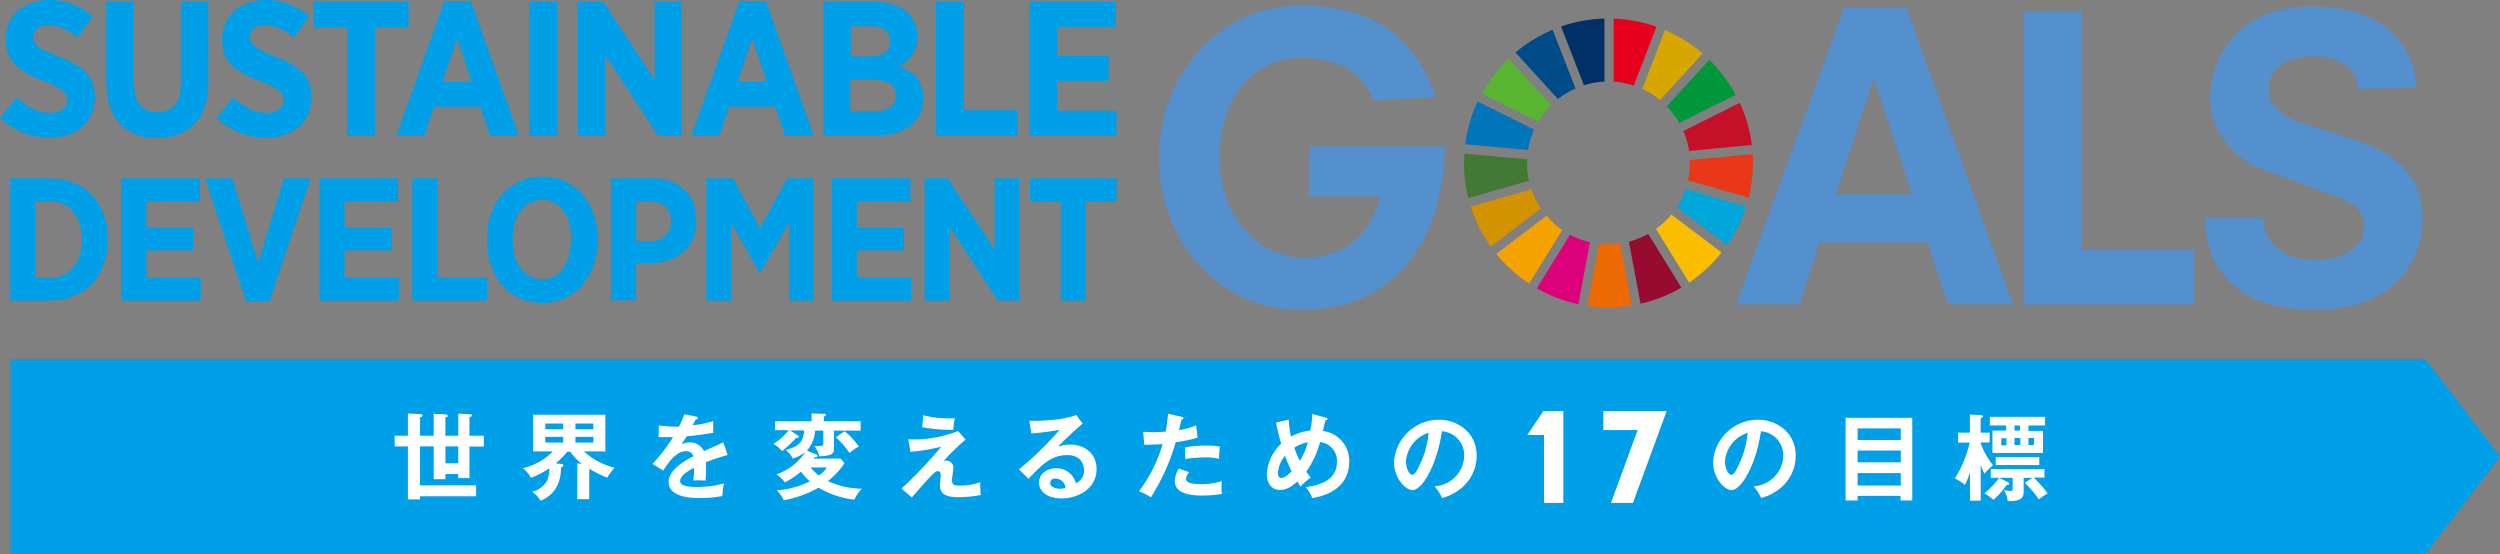 <svg xmlns="http://www.w3.org/2000/svg" viewBox="0 0 487.71 108.13"><rect x="0" y="0" width="487.71" height="108.13" fill="#808080" stroke="none"/><defs><style>.cls-1{fill:#00a0e9;}.cls-2{fill:#fff;}.cls-3{fill:#5390cd;}.cls-4{fill:#58b431;}.cls-5{fill:#d7a600;}.cls-6{fill:#c60f28;}.cls-7{fill:#00973b;}.cls-8{fill:#427935;}.cls-9{fill:#fabd00;}.cls-10{fill:#e83819;}.cls-11{fill:#f5a200;}.cls-12{fill:#0075ba;}.cls-13{fill:#970b31;}.cls-14{fill:#00a6d9;}.cls-15{fill:#ed6a02;}.cls-16{fill:#e5001e;}.cls-17{fill:#dc007a;}.cls-18{fill:#003067;}.cls-19{fill:#d39200;}.cls-20{fill:#004c88;}</style></defs><title>sdgs</title><g id="レイヤー_2" data-name="レイヤー 2"><g id="レイヤー_1-2" data-name="レイヤー 1"><polygon class="cls-1" points="473.11 108.13 2.05 108.13 2.05 70.02 473.11 70.02 487.71 89.07 473.11 108.13"/><polygon class="cls-2" points="301.21 98.12 304.98 98.12 304.98 80.19 301.08 80.19 297.95 84.86 301.21 84.86 301.21 98.12"/><polygon class="cls-2" points="324.39 80.19 321.67 80.19 320.84 80.19 312.79 80.19 312.79 83.9 319.48 83.9 314.27 98.12 318.56 98.12 325.14 80.19 324.39 80.19"/><path class="cls-2" d="M79.58,80.67l2.42.12c.16,0,.41,0,.41.26s-.23.28-.47.36V85h2.67V80.72l2.28.12c.19,0,.45.07.45.3s-.09.18-.45.29V85H89.4V80.7l2.26.11c.19,0,.39,0,.39.22s0,.17-.47.35V85h2.81v2.11H91.58v6.17H89.4v-.8H86.89v1H84.61V87.09H81.94v7.59H92.88v2.13H81.94v.62H79.58V87.09H77V85h2.58Zm9.82,6.42H86.89v3.29H89.4Z"/><path class="cls-2" d="M114.94,97.39h-2.32v-7l.88.09a11.28,11.28,0,0,1-2.26-2.37h-.56a17.8,17.8,0,0,1-2.26,2.28l1.12.13c.15,0,.37,0,.37.24s-.19.3-.47.41c0,1.45-.22,5-4,6.52a5,5,0,0,0-1.62-1.73,4.78,4.78,0,0,0,2.89-2.13,5.92,5.92,0,0,0,.45-2.49,16.83,16.83,0,0,1-3.59,1.88A5.88,5.88,0,0,0,102,91.34a12,12,0,0,0,5.85-3.28H104V80.91H118.1v7.15h-4.19a13.68,13.68,0,0,0,6,3.19,8,8,0,0,0-1.42,1.93,18.44,18.44,0,0,1-3.53-1.75Zm-5.07-14.77h-3.49v1.11h3.49Zm0,2.6h-3.49v1.13h3.49Zm2.38-1.49h3.51V82.62h-3.51Zm0,2.62h3.51V85.22h-3.51Z"/><path class="cls-2" d="M135.79,81.27c.12,0,.35.08.34.29s-.2.27-.43.28c-.2.43-.33.68-.56,1.11a17.63,17.63,0,0,0,4-.82l0,2.31c-1.69.27-3.46.54-5.18.67-.22.39-.64,1-1,1.58a3.61,3.61,0,0,1,1.7-.38A2.94,2.94,0,0,1,137.32,88c1.27-.55,3-1.32,3.79-1.71l.83,2.48a41.58,41.58,0,0,0-4.21,1.39c0,.7.05,1.33,0,1.8,0,.8-.07,1.34-.09,1.79-.13,0-1.56-.09-2.38,0a19,19,0,0,0,.14-2.49c-1.95,1-2.69,1.8-2.71,2.57s.88,1.13,3,1.17a19.9,19.9,0,0,0,5.57-.69,10,10,0,0,0-.33,2.46,23.14,23.14,0,0,1-4.93.38c-1,0-5.63-.12-5.56-3.2.05-2.51,3.74-4.38,4.83-4.93a1.4,1.4,0,0,0-1.43-1c-1.38,0-2.71,1-4.45,3.79l-2.08-1.31a35.54,35.54,0,0,0,4-5.22c-.87,0-1.4,0-2.83,0l.05-2.25c.4,0,1.46.18,2.84.21.64,0,.9,0,1.08,0a18.25,18.25,0,0,0,1.06-2.43Z"/><path class="cls-2" d="M159.28,88.68a.29.29,0,0,1,.21.25c0,.26-.36.26-.58.26a1.56,1.56,0,0,1-.23.28H164l.74.91a15.38,15.38,0,0,1-3.24,3.48,16.49,16.49,0,0,0,6.64,1.48,7.28,7.28,0,0,0-1.47,2.13,17.52,17.52,0,0,1-7-2.33,21.56,21.56,0,0,1-6.78,2.45,5.9,5.9,0,0,0-1.38-1.94A17.15,17.15,0,0,0,158,93.9,8.34,8.34,0,0,1,156.26,92a16.54,16.54,0,0,1-3.14,2.1,6.5,6.5,0,0,0-1.66-1.56,11,11,0,0,0,5.64-4.34,7.85,7.85,0,0,1-2.45,1.26,5,5,0,0,0-1.35-1.68c2-.58,3.42-1.14,3.58-3.81h-2.71l1.49,1a.28.28,0,0,1,.17.27.22.22,0,0,1-.22.18,1.28,1.28,0,0,1-.31,0A21,21,0,0,1,152.56,88a6,6,0,0,0-1.69-1.42,10.65,10.65,0,0,0,3-2.66h-2.66V82.18h7.13V80.65l2.38.09c.14,0,.41,0,.41.18s-.18.25-.41.36v.9h7.17V84h-5.19v3.5c0,.87-.17,1.43-2.87,1.52a5.75,5.75,0,0,0-.93-2A6,6,0,0,0,160,87c.21,0,.61,0,.61-.39V84H159a6.3,6.3,0,0,1-1.58,3.9Zm-1.15,2.52a9.32,9.32,0,0,0,1.64,1.56,5.88,5.88,0,0,0,1.56-1.56Zm6.63-7.07a12.83,12.83,0,0,1,2.77,3,7.14,7.14,0,0,0-1.8,1.26,15.12,15.12,0,0,0-2.67-3.07Z"/><path class="cls-2" d="M188.38,85.76a38,38,0,0,0-4.29,4.18,1.13,1.13,0,0,1,.44-.07A1.38,1.38,0,0,1,186,91.15c0,.4-.28,2.11-.28,2.47,0,1,.44,1.12,1.46,1.12a12.42,12.42,0,0,0,4.05-.66,24,24,0,0,0,.09,2.49,25.5,25.5,0,0,1-4.36.43c-3.51,0-3.58-1.52-3.58-2.33,0-.31.13-1.61.13-1.88s0-.88-.55-.88c-.39,0-.74.34-1.52,1.14s-1.82,2-3.56,4l-2-1.75a81.65,81.65,0,0,0,7.74-8.16,35.59,35.59,0,0,1-6,1l-.44-2.44a23.33,23.33,0,0,0,9.72-1.62ZM180.13,81a17.92,17.92,0,0,0,5,.61c.53,0,.78,0,1.15,0a10.27,10.27,0,0,0-.29,2.24,6.88,6.88,0,0,1-.75,0,30.31,30.31,0,0,1-5.34-.51Z"/><path class="cls-2" d="M211.21,82.65c-1.1.85-4.12,3.73-4.81,4.49a7.2,7.2,0,0,1,2.38-.41c2.69,0,5.14,1.61,5.14,4.78,0,4-3.85,5.72-6.81,5.72-2.8,0-4.42-1.35-4.42-3.1,0-1.59,1.42-2.77,3.31-2.77a3.8,3.8,0,0,1,3.87,2.92,2.68,2.68,0,0,0,1.61-2.57c0-1.07-.61-2.93-3.26-2.93-3.18,0-5,1.94-7.58,4.63l-1.85-1.84a63.47,63.47,0,0,0,7.92-7.72,52.46,52.46,0,0,1-5.51.71l-.39-2.48c1.36.06,6.37,0,9.15-1.12Zm-5.34,10.72a.88.88,0,0,0-1,.84c0,.73,1,1.14,1.89,1.14a4.15,4.15,0,0,0,1.09-.15,1.94,1.94,0,0,0-2-1.83"/><path class="cls-2" d="M230.52,81.32c.25.05.34.13.34.25s0,.24-.36.27c-.09.33-.43,1.77-.51,2.06a13,13,0,0,0,3.35-.92l.29,2.4a27.21,27.21,0,0,1-4.27.89A41.16,41.16,0,0,1,224.53,97a15.43,15.43,0,0,0-2.33-1.17,28.16,28.16,0,0,0,4.61-9.21c-1.1.11-1.89.11-3.59.15l-.2-2.53c.45,0,1,.08,1.78.08.34,0,1.36,0,2.6-.12a33.08,33.08,0,0,0,.47-3.49ZM232,92.11a2.12,2.12,0,0,0-.62,1.34c0,1,2.22,1,3.06,1a13.53,13.53,0,0,0,3.94-.59,6.46,6.46,0,0,0-.09,1.22,6.38,6.38,0,0,0,.11,1.27,23.34,23.34,0,0,1-3.8.32c-1.71,0-5.42-.14-5.42-2.83a4.76,4.76,0,0,1,.81-2.42Zm-.78-4.85a23.66,23.66,0,0,1,4.07-.33,13.82,13.82,0,0,1,2.69.2,18.17,18.17,0,0,0-.16,2.38,11.28,11.28,0,0,0-2.68-.29,37.21,37.21,0,0,0-3.92.31Z"/><path class="cls-2" d="M251.42,81.85a18.44,18.44,0,0,0,.45,3.32A9.13,9.13,0,0,1,255.61,84a18.53,18.53,0,0,0,.4-3.23l2.62.7c.14,0,.34.12.34.29s-.3.23-.39.23l-.5,2.1a5.84,5.84,0,0,1,5.12,6.22c-.15,5.07-4.82,6.51-7.2,6.84a8,8,0,0,0-1.26-2.11c4.54-.66,6-2.39,6.07-4.8a3.67,3.67,0,0,0-3.29-4,17.85,17.85,0,0,1-2.69,5.78c.4.57.61.83.86,1.15a14.26,14.26,0,0,0-2,1.75c-.24-.39-.29-.47-.57-1-1.25,1.09-2.23,1.69-3.46,1.65-1.55,0-2.57-1.24-2.51-3.15a8.62,8.62,0,0,1,2.79-5.85,40.33,40.33,0,0,1-1-4.13Zm-.75,7.09a5.92,5.92,0,0,0-1.37,3.31c0,.2,0,1,.68,1s1.72-1,2-1.29a28.2,28.2,0,0,1-1.29-3m1.81-1.61a22,22,0,0,0,1.07,2.56,13.13,13.13,0,0,0,1.56-3.63,6.72,6.72,0,0,0-2.63,1.07"/><path class="cls-2" d="M279.88,94.87a6.12,6.12,0,0,0,5.75-5.67,4.67,4.67,0,0,0-4.34-5.06c-1,6.81-3.94,11.58-5.81,11.47-1.39-.08-3.7-2.53-3.5-5.82a8.8,8.8,0,0,1,9.17-7.9c3.87.23,7.17,3.07,6.91,7.46a8.18,8.18,0,0,1-2.48,5.43,9.87,9.87,0,0,1-4.24,2.37,11.34,11.34,0,0,0-1.46-2.28m-5.59-5.11c-.09,1.56.65,2.83,1.21,2.87s1.11-1.19,1.44-1.91a17.64,17.64,0,0,0,1.75-6.28,6.38,6.38,0,0,0-4.4,5.32"/><path class="cls-2" d="M342.12,94.87a6.12,6.12,0,0,0,5.75-5.67,4.67,4.67,0,0,0-4.34-5.06c-1,6.81-3.94,11.58-5.81,11.47-1.39-.08-3.7-2.53-3.5-5.82a8.8,8.8,0,0,1,9.17-7.9c3.87.23,7.17,3.07,6.91,7.46a8.18,8.18,0,0,1-2.48,5.43,9.87,9.87,0,0,1-4.24,2.37,11.79,11.79,0,0,0-1.46-2.28m-5.59-5.11c-.09,1.56.65,2.83,1.21,2.87s1.11-1.19,1.44-1.91a17.64,17.64,0,0,0,1.75-6.28,6.38,6.38,0,0,0-4.4,5.32"/><path class="cls-2" d="M362.39,96.73v.9h-2.34V81.51h13V97.63h-2.28v-.9Zm8.42-13.15h-8.42v2.26h8.42Zm0,4.31h-8.42V90.2h8.42Zm0,4.4h-8.42v2.43h8.42Z"/><path class="cls-2" d="M386.4,97.67h-2.08v-5.5a14,14,0,0,1-1,2.41,9.35,9.35,0,0,0-1.94-1.24,23.46,23.46,0,0,0,2.88-7H382V84.41h2.31V80.87l2.2.12c.2,0,.33.11.33.24s-.15.26-.45.37v2.81h1.76v1.91H386.4v.16a16.26,16.26,0,0,0,2.4,4.29,13.32,13.32,0,0,0-1.68,1.63,12.6,12.6,0,0,1-.72-1.69Zm5.32-3.6c.09.06.24.15.24.3s-.16.25-.46.21a17.19,17.19,0,0,1-2.6,2.92,12.88,12.88,0,0,0-1.79-1.28,12.66,12.66,0,0,0,2.86-3Zm4-10h2.84v4.29h-9.87V84h2.67V83h-3.17V81.32h10.76V83h-3.23Zm.76,9.15h-1.7V96c0,.62-.11,1.73-2.4,1.73-.28,0-.46,0-.72,0a5.27,5.27,0,0,0-.72-2.11,6.66,6.66,0,0,0,1.24.16c.36,0,.46-.11.46-.57v-2h-4.27V91.52h10.47v1.65h-2.1a21.37,21.37,0,0,1,2.73,3.1,10.84,10.84,0,0,0-1.73,1.14A19.24,19.24,0,0,0,395,94.2Zm1.35-2.49h-8.5V89.16h8.5Zm-6.41-5.23h-1v1.38h1ZM394.05,83H393V84h1.07ZM393,86.83h1.13V85.45H393Zm2.71,0h1.09V85.45h-1.09Z"/><path class="cls-1" d="M2,34.8h7.7C16.57,34.8,21,39.56,21,46.55v.3c0,7-4.46,11.79-11.37,11.79H2ZM6.9,39.26V54.18H9.62c3.75,0,6.31-2.63,6.31-7.36v-.17c0-4.74-2.56-7.39-6.31-7.39Z"/><polygon class="cls-1" points="23.65 34.8 39.01 34.8 39.01 39.26 28.56 39.26 28.56 44.4 37.75 44.4 37.75 48.86 28.56 48.86 28.56 54.18 39.15 54.18 39.15 58.64 23.65 58.64 23.65 34.8"/><polygon class="cls-1" points="39.97 34.8 45.31 34.8 50.35 51.21 55.39 34.8 60.6 34.8 52.57 58.77 48 58.77 39.97 34.8"/><polygon class="cls-1" points="62.3 34.8 77.66 34.8 77.66 39.26 67.21 39.26 67.21 44.4 76.41 44.4 76.41 48.86 67.21 48.86 67.21 54.18 77.8 54.18 77.8 58.64 62.3 58.64 62.3 34.8"/><polygon class="cls-1" points="80.42 34.8 85.36 34.8 85.36 54.11 95 54.11 95 58.64 80.42 58.64 80.42 34.8"/><path class="cls-1" d="M95,47v-.4c0-7.16,4.5-12.16,10.8-12.16s10.76,5,10.76,12.09v.41c0,7.11-4.49,12.16-10.8,12.16S95,54.07,95,47m16.45-.1v-.24c0-4.7-2.38-7.66-5.69-7.66S100,41.88,100,46.58v.24c0,4.7,2.42,7.66,5.72,7.66s5.65-2.93,5.65-7.63"/><path class="cls-1" d="M119.17,34.8h7.94c5.35,0,8.72,3.1,8.72,8.17V43c0,5.48-3.92,8.24-8.92,8.34h-2.8v7.26h-4.94ZM126.87,47a3.64,3.64,0,0,0,4-3.81v0c0-2.49-1.43-3.85-4.06-3.85h-2.69V47Z"/><polygon class="cls-1" points="137.8 34.8 142.98 34.8 148.29 44.47 153.54 34.8 158.75 34.8 158.75 58.64 153.91 58.64 153.91 43.41 148.29 53.26 148.19 53.26 142.6 43.48 142.6 58.64 137.8 58.64 137.8 34.8"/><polygon class="cls-1" points="162.25 34.8 177.61 34.8 177.61 39.26 167.16 39.26 167.16 44.4 176.35 44.4 176.35 48.86 167.16 48.86 167.16 54.18 177.75 54.18 177.75 58.64 162.25 58.64 162.25 34.8"/><polygon class="cls-1" points="180.37 34.8 184.9 34.8 194.03 48.69 194.03 34.8 198.86 34.8 198.86 58.64 194.64 58.64 185.21 44.23 185.21 58.64 180.37 58.64 180.37 34.8"/><polygon class="cls-1" points="206.93 39.36 200.94 39.36 200.94 34.8 217.83 34.8 217.83 39.36 211.84 39.36 211.84 58.64 206.93 58.64 206.93 39.36"/><path class="cls-1" d="M0,23l3.21-4c1.76,1.54,3.89,3,6.5,3,2.09,0,3.36-1,3.36-2.57v0c0-1.31-.74-2.13-4.48-3.55C4,14,1.08,12.21,1.08,7.73V7.66C1.08,3.1,4.59,0,9.64,0a12.42,12.42,0,0,1,8.44,3.21l-3,4.11A9.11,9.11,0,0,0,9.49,4.89c-1.87,0-3,.94-3,2.28v0c0,1.49.9,2.2,5,3.88,4.56,1.8,7,3.74,7,7.81V19c0,4.86-3.7,7.85-8.78,7.85A14,14,0,0,1,0,23"/><path class="cls-1" d="M20.73,16.32V.34h5.41v16c0,3.7,1.76,5.53,4.56,5.53s4.56-1.8,4.56-5.42V.34h5.38V16.21c0,7.21-4,10.68-10,10.68s-9.89-3.51-9.89-10.57"/><path class="cls-1" d="M42.24,23l3.21-4c1.76,1.54,3.89,3,6.5,3,2.09,0,3.36-1,3.36-2.57v0c0-1.31-.74-2.13-4.48-3.55-4.63-1.79-7.51-3.55-7.51-8V7.66C43.32,3.1,46.83,0,51.88,0a12.42,12.42,0,0,1,8.44,3.21l-3,4.11a9.11,9.11,0,0,0-5.56-2.43c-1.87,0-3,.94-3,2.28v0c0,1.49.9,2.2,5,3.88,4.56,1.8,7,3.74,7,7.81V19c0,4.86-3.7,7.85-8.78,7.85A14,14,0,0,1,42.24,23"/><polygon class="cls-1" points="67.75 5.34 61.17 5.34 61.17 0.34 79.7 0.34 79.7 5.34 73.13 5.34 73.13 26.48 67.75 26.48 67.75 5.34"/><path class="cls-1" d="M86.68.19h5.16l9.37,26.29h-5.6L93.67,20.8h-9l-1.91,5.68H77.31ZM92,16,89.18,7.51,86.31,16Z"/><rect class="cls-1" x="103.26" y="0.33" width="5.42" height="26.15"/><polygon class="cls-1" points="112.71 0.34 117.68 0.34 127.69 15.57 127.69 0.34 132.99 0.34 132.99 26.48 128.36 26.48 118.02 10.68 118.02 26.48 112.71 26.48 112.71 0.34"/><path class="cls-1" d="M144.23.19h5.16l9.37,26.29h-5.6l-1.94-5.68h-9l-1.91,5.68h-5.45ZM149.57,16l-2.83-8.51L143.86,16Z"/><path class="cls-1" d="M160.63.34h9.71c2.91,0,5.34.78,6.83,2.27a6.07,6.07,0,0,1,1.76,4.45v.11a6.13,6.13,0,0,1-3.55,5.72c2.8,1.08,4.67,2.8,4.67,6.23v.19c0,4.71-3.77,7.17-9.45,7.17h-10Zm13,7.69c0-1.91-1.34-2.91-3.66-2.91h-4V11h3.78c2.39,0,3.92-1,3.92-2.95Zm-3,7.54h-4.75V21.7h4.86c2.43,0,4-1.05,4-3.06v0c0-1.87-1.38-3-4.07-3"/><polygon class="cls-1" points="182.59 0.34 188 0.34 188 21.51 198.57 21.51 198.57 26.48 182.59 26.48 182.59 0.34"/><polygon class="cls-1" points="200.81 0.34 217.66 0.34 217.66 5.23 206.19 5.23 206.19 10.87 216.28 10.87 216.28 15.76 206.19 15.76 206.19 21.59 217.81 21.59 217.81 26.48 200.81 26.48 200.81 0.34"/><path class="cls-3" d="M255.47,28.57h26.41c-.46,21.23-12.18,31.89-27.94,31.89-17,0-27.86-14.31-27.86-29.69S237,1.09,253.94,1.09c18.81,0,24,11.72,26.12,17.81l-12,.76c-2.05-5-6.16-8.37-14.16-8.37-9,0-16,7.3-16,19.48,0,10.28,6.47,19.49,16.75,19.49,9.21,0,13.47-6.55,14.46-11.95h-13.7Z"/><polygon class="cls-3" points="394.74 2.31 406.13 2.31 406.13 48.77 428.07 48.77 428.07 59.4 394.74 59.4 394.74 2.31"/><path class="cls-3" d="M460,17.34c0-3.95-3.8-6.38-8.35-6.38-5.7,0-9.11,2.51-9.11,6.3,0,3.95,3.79,5.85,6.6,6.76l10.48,3.34c7.59,2.43,13,6.83,13,15.64,0,7-5,17.46-20.8,17.46-19.82,0-21.64-12.83-21.64-17.92l11.39-.22c0,6.07,4.78,8.42,10.32,8.42,3.87,0,9.34-1.9,9.34-6.3,0-3-1.29-4.63-6.91-6.68l-12.45-4.48c-6.3-2.28-10.7-7.82-10.7-14.27,0-7.29,5-17.77,19.81-17.77,17.62,0,20.42,11.7,20.42,15.87Z"/><path class="cls-4" d="M300.08,23.76a15.75,15.75,0,0,1,2.53-3.25l-8.28-9.08a28.55,28.55,0,0,0-5.26,6.84Z"/><path class="cls-5" d="M320.38,17.34a15.66,15.66,0,0,1,3.48,2.18l8.3-9.07a28.27,28.27,0,0,0-7.36-4.59Z"/><path class="cls-6" d="M339.4,20.07l-11,5.49a15.82,15.82,0,0,1,1.11,3.89l12.24-1.16a27.78,27.78,0,0,0-2.34-8.22"/><path class="cls-7" d="M327.6,24l11-5.49a28.42,28.42,0,0,0-5.14-6.83l-8.31,9.07A15.53,15.53,0,0,1,327.6,24"/><path class="cls-8" d="M297.9,31.79c0-.25,0-.5,0-.74L285.67,30c0,.61-.06,1.22-.06,1.84a28.29,28.29,0,0,0,.83,6.81l11.83-3.39a16.14,16.14,0,0,1-.37-3.42"/><path class="cls-9" d="M326.06,41.85a15.87,15.87,0,0,1-3,2.81l6.46,10.47a28.31,28.31,0,0,0,6.33-5.88Z"/><path class="cls-10" d="M329.67,31.79a15.7,15.7,0,0,1-.37,3.38l11.83,3.39a28,28,0,0,0,.82-6.77c0-.58,0-1.16-.05-1.73l-12.24,1.16c0,.19,0,.38,0,.57"/><path class="cls-11" d="M301.7,42.09l-9.79,7.43a28.16,28.16,0,0,0,6.39,5.79l6.47-10.45a16.17,16.17,0,0,1-3.07-2.77"/><path class="cls-12" d="M298.1,29.28a15.53,15.53,0,0,1,1.17-4l-11-5.48a27.92,27.92,0,0,0-2.43,8.33Z"/><path class="cls-13" d="M328,56.08l-6.46-10.46a15.78,15.78,0,0,1-3.77,1.53l2.28,12.1a28.44,28.44,0,0,0,8-3.17"/><path class="cls-14" d="M328.83,36.88a16.11,16.11,0,0,1-1.72,3.54l9.82,7.4a27.81,27.81,0,0,0,3.72-7.55Z"/><path class="cls-15" d="M316.07,47.51a17.15,17.15,0,0,1-2.29.16,16.26,16.26,0,0,1-1.85-.11l-2.27,12.1a29.38,29.38,0,0,0,4.12.3,28.66,28.66,0,0,0,4.57-.37Z"/><path class="cls-16" d="M314.8,15.93a16,16,0,0,1,3.93.76l4.42-11.48a28.55,28.55,0,0,0-8.35-1.58Z"/><path class="cls-17" d="M310.18,47.26a16.08,16.08,0,0,1-3.9-1.47l-6.46,10.46a27.85,27.85,0,0,0,8.09,3.09Z"/><path class="cls-18" d="M309,16.64a15.61,15.61,0,0,1,4-.72V3.62a27.86,27.86,0,0,0-8.46,1.55Z"/><path class="cls-19" d="M300.62,40.67a15.84,15.84,0,0,1-1.87-3.75l-11.82,3.39a28.23,28.23,0,0,0,3.9,7.8Z"/><path class="cls-20" d="M303.94,19.33a15.72,15.72,0,0,1,3.41-2.06L302.9,5.8a28.3,28.3,0,0,0-7.25,4.44Z"/><path class="cls-3" d="M376.07,47.3H354.91l-3.77,12.08H338.67L359.75,1.51h12.16l20.78,57.87H380ZM365.6,15.44h-.15l-7.31,22.47H373Z"/></g></g></svg>